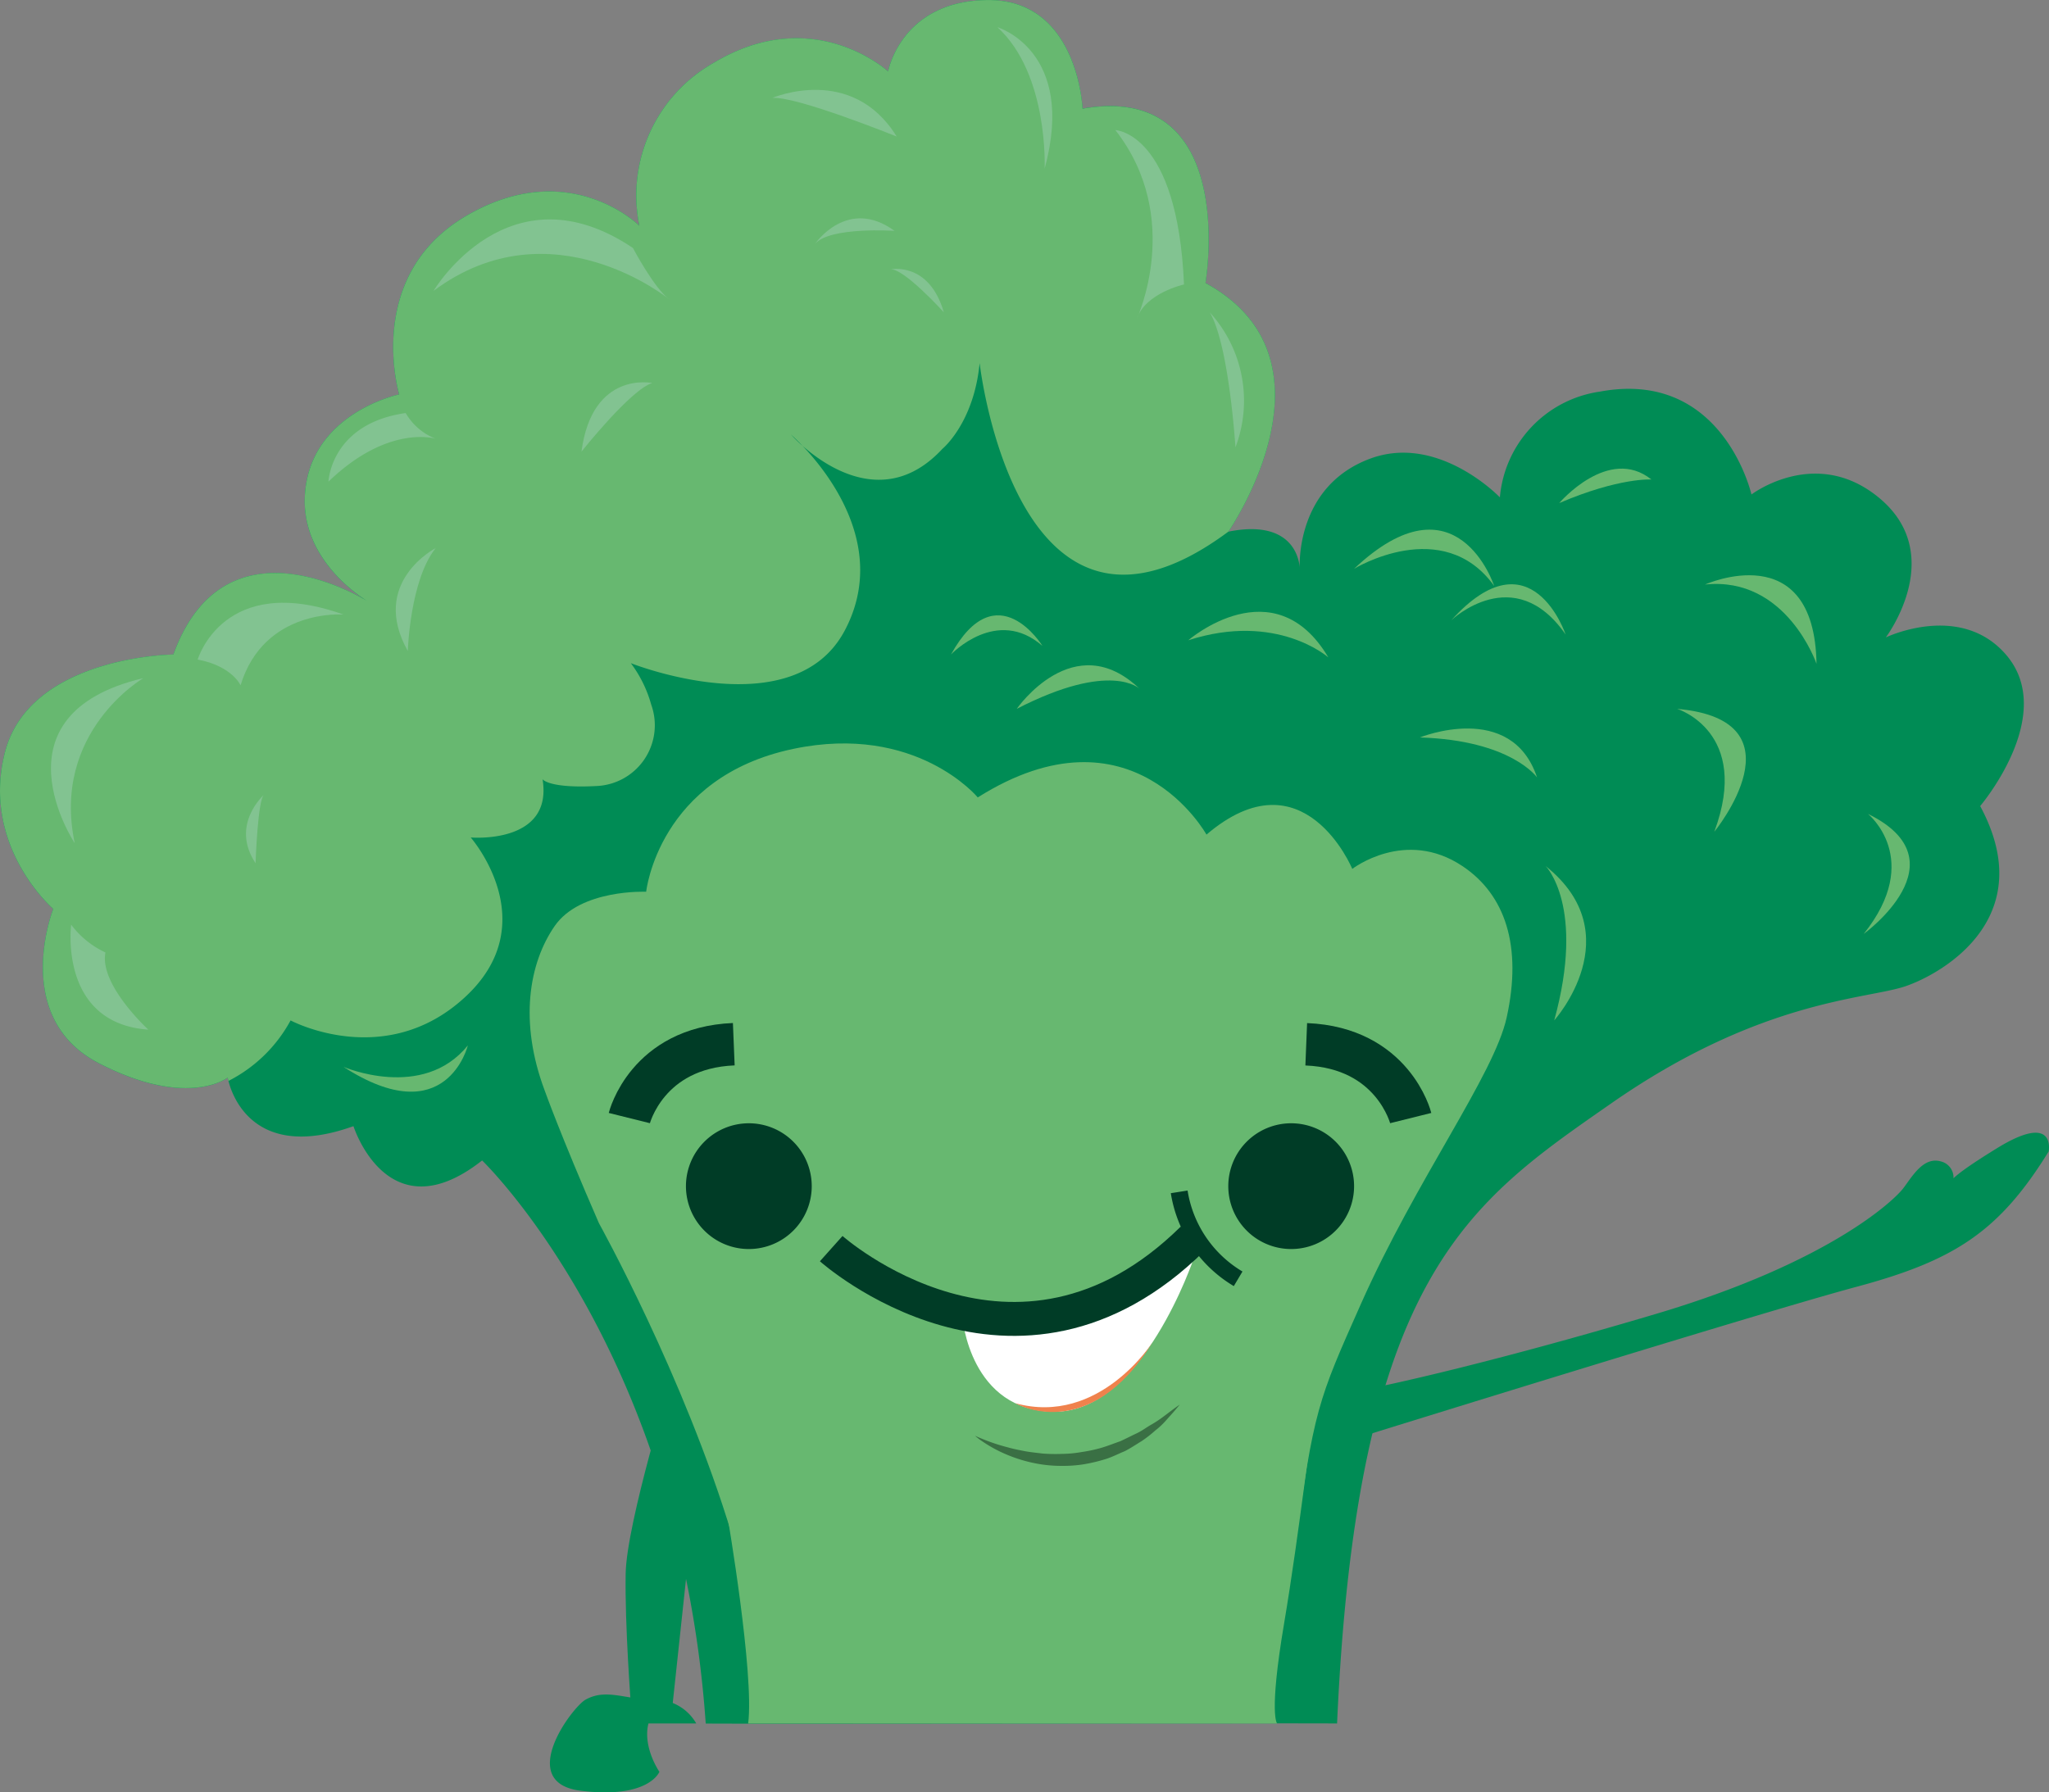 <svg xmlns="http://www.w3.org/2000/svg" width="241.527" height="211.33" viewBox="0 0 241.527 211.33">
  <rect x="0" y="0" width="241.527" height="211.33" fill="#808080" stroke="none"/>
  <g id="brokko_x5F_arms-up" transform="translate(0 0)">
    <path id="Pfad_360" data-name="Pfad 360" d="M39.155,103.233s9.994,17.965,15.67,36.733c6.151,20.345,61.653,25.361,66.3,2.107,3.286-16.428,2.78-17.945,7.835-29.318,6.555-14.746,15.5-27.046,17.187-33.785s2.863-17.354-4.885-20.387c-7.542-2.952-13.313,2.865-13.313,2.865s-5.73-13.818-17.187-4.044c0,0-8.763-15.84-26.961-4.382,0,0-5.56-16.008-23.418-12.805-19.2,3.439-15.67,23.926-15.67,23.926s-7.752-.338-10.785,4.044S29.717,79.475,32.75,87.563C32.752,87.563,34.606,92.788,39.155,103.233Z" transform="translate(31.662 40.667)" fill="#67B870"/>
    <path id="Pfad_361" data-name="Pfad 361" d="M54.935,73.249a7.414,7.414,0,1,1-7.412-7.412A7.415,7.415,0,0,1,54.935,73.249Z" transform="translate(40.987 67.282)" fill="#003C26"/>
    <path id="Pfad_362" data-name="Pfad 362" d="M86.435,72.915A7.414,7.414,0,1,1,79.022,65.5,7.416,7.416,0,0,1,86.435,72.915Z" transform="translate(73.178 66.941)" fill="#003C26"/>
    <path id="Pfad_363" data-name="Pfad 363" d="M53.819,75.289s11.729,13.153,25.673,2.226" transform="translate(55.001 76.941)" fill="none" stroke="#003C26" stroke-miterlimit="10" stroke-width="2"/>
    <path id="Pfad_364" data-name="Pfad 364" d="M57.837,73.5s0,3.706-5.9,5.728" transform="translate(53.081 75.116)" fill="none" stroke="#003C26" stroke-miterlimit="10" stroke-width="1"/>
    <path id="Pfad_365" data-name="Pfad 365" d="M37.577,69.722s2.614-8.132,12.866-7.871" transform="translate(38.402 63.201)" fill="none" stroke="#003C26" stroke-miterlimit="10" stroke-width="3"/>
    <path id="Pfad_366" data-name="Pfad 366" d="M26.84,127.048s.024.154.087.4a17.149,17.149,0,0,0,7.326-7.135s11.161,5.979,20.6-2.78.633-18.79.633-18.79,9.732.843,8.468-6.867c0,0,.738,1.1,6.361.8a7.172,7.172,0,0,0,6.446-9.6,14.68,14.68,0,0,0-2.4-4.887s19.164,7.623,25.23-3.876c5.091-9.649-1.891-18.5-4.992-21.75a16.183,16.183,0,0,1-1.367-1.332s.556.487,1.367,1.332c2.91,2.568,10,7.364,16.491.352,0,0,3.708-3.033,4.384-10.11,0,0,4.335,38.457,29.314,19.882,0,0,13.988-20.219-2.693-29.318,0,0,4.044-23.758-14.493-20.557,0,0-.5-12.973-11.287-12.805C106.2.161,104.685,8.426,104.685,8.426S95.922.338,84.126,7.415a17.946,17.946,0,0,0-8.759,19.209s-8.258-8.254-20.389-1.177-7.918,21.061-7.918,21.061S36.444,48.7,35.938,58.472c-.36,6.978,5.607,11.284,7.3,12.36-2.73-1.605-17.166-9.192-22.8,6.341,0,0-17.017.17-19.88,11.628C-2.214,99.865,6.28,107.166,6.28,107.166s-5.051,12.809,5.395,18.2S26.84,127.048,26.84,127.048Z" transform="translate(0 0.001)" fill="#67B870"/>
    <path id="Pfad_367" data-name="Pfad 367" d="M88.028,70.72s-2.064-8.286-12.314-8.7" transform="translate(77.376 63.377)" fill="none" stroke="#003C26" stroke-miterlimit="10" stroke-width="3"/>
    <path id="Pfad_368" data-name="Pfad 368" d="M236.447,77.174c-5.391-6.234-14.154-2.022-14.154-2.022s7.752-10.278-1.516-17.017c-7.218-5.253-14.323.166-14.323.166s-3.369-14.825-17.858-12.13A13.794,13.794,0,0,0,176.8,58.64s-7.247-7.582-15.334-4.549c-8.357,3.132-8.3,11.8-8.262,12.866-.042-.778-.633-5.831-8.419-4.272,0,0,13.988-20.219-2.693-29.318,0,0,4.044-23.758-14.493-20.559,0,0-.5-12.973-11.287-12.8C106.2.162,104.685,8.427,104.685,8.427S95.922.339,84.126,7.416a17.946,17.946,0,0,0-8.759,19.209s-8.258-8.256-20.389-1.179-7.918,21.063-7.918,21.063S36.444,48.7,35.938,58.471c-.364,6.978,5.607,11.287,7.3,12.36-2.73-1.6-17.166-9.19-22.8,6.343,0,0-17.017.17-19.88,11.626C-2.214,99.866,6.28,107.167,6.28,107.167s-5.051,12.805,5.395,18.2,15.165,1.682,15.165,1.682,1.682,10.449,14.825,5.73c0,0,4.044,12.807,15.165,4.044,0,0,23.293,22.347,26.358,66.388.2.063,74.533-.062,74.42,0,2.358-52.868,15.527-61.416,32.334-73.129,17.642-12.293,30.147-12.237,34.709-13.814,4.384-1.516,15.84-8.088,8.763-21.23C233.414,95.035,242.582,84.263,236.447,77.174Z" transform="translate(0 0.002)" fill="#008c55"/>
    <path id="Pfad_369" data-name="Pfad 369" d="M39.051,99.93s9.994,17.965,15.67,36.731c.946,3.13,1.178,11.05,4.093,13.586,15.913,13.858,59.507,8.64,62.209-11.477,2.275-16.934,2.78-17.945,7.835-29.318,6.555-14.746,15.69-27,17.187-33.785,1.856-8.423-.166-14.489-5.221-17.858-6.741-4.495-12.977.336-12.977.336s-5.73-13.818-17.187-4.044c0,0-8.763-15.84-26.961-4.384,0,0-7.243-8.759-21.732-5.726C46.045,47.323,44.612,60.838,44.612,60.838S36.86,60.5,33.827,64.881,29.613,76.172,32.646,84.26C32.646,84.26,34.5,89.485,39.051,99.93Z" transform="translate(31.555 44.304)" fill="#67B870"/>
    <path id="Pfad_370" data-name="Pfad 370" d="M86.435,72.915A7.414,7.414,0,1,1,79.022,65.5,7.416,7.416,0,0,1,86.435,72.915Z" transform="translate(73.178 66.941)" fill="#003C26"/>
    <path id="Pfad_371" data-name="Pfad 371" d="M26.84,127.049s.024.154.087.4a17.149,17.149,0,0,0,7.326-7.135s11.161,5.979,20.6-2.78.633-18.79.633-18.79,9.732.841,8.468-6.867c0,0,.738,1.1,6.361.8a7.172,7.172,0,0,0,6.446-9.6,14.662,14.662,0,0,0-2.4-4.885s19.164,7.623,25.23-3.878c5.091-9.649-1.891-18.5-4.992-21.748a16.359,16.359,0,0,1-1.367-1.334s.556.489,1.367,1.334c2.91,2.568,10,7.364,16.491.352,0,0,3.708-3.033,4.384-10.11,0,0,4.335,38.457,29.314,19.88,0,0,13.988-20.219-2.693-29.318,0,0,4.044-23.758-14.493-20.555,0,0-.5-12.973-11.287-12.807C106.2.16,104.685,8.425,104.685,8.425S95.922.337,84.126,7.414a17.946,17.946,0,0,0-8.759,19.209s-8.258-8.254-20.389-1.177-7.918,21.061-7.918,21.061S36.444,48.7,35.938,58.473c-.36,6.978,5.607,11.282,7.3,12.36-2.73-1.607-17.166-9.194-22.8,6.339,0,0-17.017.17-19.88,11.63C-2.214,99.864,6.28,107.165,6.28,107.165s-5.051,12.811,5.395,18.2S26.84,127.049,26.84,127.049Z" transform="translate(0 0)" fill="#67B870"/>
    <path id="Pfad_372" data-name="Pfad 372" d="M88.465,69.6s-2.064-8.286-12.314-8.7" transform="translate(77.823 62.227)" fill="none" stroke="#003C26" stroke-miterlimit="10" stroke-width="5"/>
    <path id="Pfad_373" data-name="Pfad 373" d="M42.459,94.979s3.185,18.62,2.443,24.458h62.354s-1.009-.958.815-11.766,3.369-24.629,3.7-25.64S42.459,94.979,42.459,94.979Z" transform="translate(43.288 83.774)" fill="#67B870"/>
    <path id="Pfad_374" data-name="Pfad 374" d="M90.108,50.5s4.719,4.715,1.011,18.2C91.119,68.7,100.218,58.591,90.108,50.5Z" transform="translate(92.086 51.611)" fill="#67B870"/>
    <path id="Pfad_375" data-name="Pfad 375" d="M82.774,43.536s10.785-4.382,13.818,4.717C96.592,48.253,93.557,43.872,82.774,43.536Z" transform="translate(84.591 43.414)" fill="#67B870"/>
    <path id="Pfad_376" data-name="Pfad 376" d="M97.774,41.336s8.763,2.7,4.38,14.491C102.154,55.827,112.939,42.685,97.774,41.336Z" transform="translate(99.92 42.243)" fill="#67B870"/>
    <path id="Pfad_377" data-name="Pfad 377" d="M78.94,35.5s10.449-6.4,16.515,2.022C95.455,37.524,91.072,24.046,78.94,35.5Z" transform="translate(80.673 31.564)" fill="#67B870"/>
    <path id="Pfad_378" data-name="Pfad 378" d="M84.608,38.313S92.02,31.236,98.086,40C98.086,40,94.042,27.868,84.608,38.313Z" transform="translate(86.465 34.819)" fill="#67B870"/>
    <path id="Pfad_379" data-name="Pfad 379" d="M55.44,40.5s5.391-5.726,10.785-1.011C66.225,39.494,60.835,30.734,55.44,40.5Z" transform="translate(56.657 36.671)" fill="#67B870"/>
    <path id="Pfad_380" data-name="Pfad 380" d="M59.274,43.932s6.741-9.772,14.489-2.36C73.763,41.573,70.395,38.2,59.274,43.932Z" transform="translate(60.575 39.647)" fill="#67B870"/>
    <path id="Pfad_381" data-name="Pfad 381" d="M69.274,39.033s10.11-8.761,16.511,2.022C85.785,41.055,79.719,35.662,69.274,39.033Z" transform="translate(70.795 36.458)" fill="#67B870"/>
    <path id="Pfad_382" data-name="Pfad 382" d="M109.154,47.461s6.571,5.308-.505,14.154C108.649,61.615,120.528,53.021,109.154,47.461Z" transform="translate(111.034 48.503)" fill="#67B870"/>
    <path id="Pfad_383" data-name="Pfad 383" d="M99.4,34.639s12.89-5.813,13.143,9.352C112.542,43.991,109,33.628,99.4,34.639Z" transform="translate(101.581 34.281)" fill="#67B870"/>
    <path id="Pfad_384" data-name="Pfad 384" d="M90.9,31.389s5.813-6.824,10.868-2.78C101.767,28.608,97.976,28.356,90.9,31.389Z" transform="translate(92.894 27.927)" fill="#67B870"/>
    <path id="Pfad_385" data-name="Pfad 385" d="M20.024,63.488s9.352,4.044,14.659-2.527C34.683,60.961,32.156,71.323,20.024,63.488Z" transform="translate(20.464 62.299)" fill="#67B870"/>
    <path id="Pfad_386" data-name="Pfad 386" d="M16.48,46.336s-4.044,3.538-1.011,8.088C15.469,54.424,15.722,46.841,16.48,46.336Z" transform="translate(14.656 47.353)" fill="#82C391"/>
    <path id="Pfad_387" data-name="Pfad 387" d="M11.524,41.846s3.033-10.362,17.187-5.308c0,0-9.352-.758-12.132,8.341C16.579,44.879,15.568,42.6,11.524,41.846Z" transform="translate(11.777 35.92)" fill="#82C391"/>
    <path id="Pfad_388" data-name="Pfad 388" d="M19.149,32.174s.253-6.824,9.1-8.088a7.064,7.064,0,0,0,3.538,3.033S26.226,25.35,19.149,32.174Z" transform="translate(19.57 24.614)" fill="#82C391"/>
    <path id="Pfad_389" data-name="Pfad 389" d="M27.778,31.961S19.942,36,24.492,44.093C24.492,44.093,24.745,35.752,27.778,31.961Z" transform="translate(23.578 32.662)" fill="#82C391"/>
    <path id="Pfad_390" data-name="Pfad 390" d="M25.274,21.219S34.12,6.307,48.779,16.164c0,0,2.527,4.8,4.3,6.066C53.076,22.229,39.175,10.856,25.274,21.219Z" transform="translate(25.829 13.076)" fill="#82C391"/>
    <path id="Pfad_391" data-name="Pfad 391" d="M42.24,22.38s-7.077-1.516-8.341,8.088C33.9,30.468,39.712,23.138,42.24,22.38Z" transform="translate(34.643 22.782)" fill="#82C391"/>
    <path id="Pfad_392" data-name="Pfad 392" d="M45.024,6.191s9.352-4.044,14.659,4.549C59.683,10.741,47.8,5.939,45.024,6.191Z" transform="translate(46.013 5.356)" fill="#82C391"/>
    <path id="Pfad_393" data-name="Pfad 393" d="M47.524,15.722s3.791-5.56,9.352-1.516C56.876,14.206,49.293,13.7,47.524,15.722Z" transform="translate(48.567 13.011)" fill="#82C391"/>
    <path id="Pfad_394" data-name="Pfad 394" d="M51.9,15.743s4.549-1.011,6.319,5.055C58.218,20.8,53.415,15.49,51.9,15.743Z" transform="translate(53.038 16.024)" fill="#82C391"/>
    <path id="Pfad_395" data-name="Pfad 395" d="M58.149,1.586s9.352,2.78,5.56,16.681C63.709,18.267,64.215,7.146,58.149,1.586Z" transform="translate(59.426 1.621)" fill="#82C391"/>
    <path id="Pfad_396" data-name="Pfad 396" d="M65.024,7.586s7.33.253,8.088,18.2c0,0-4.549,1.011-5.56,4.044C67.551,29.827,73.112,17.948,65.024,7.586Z" transform="translate(66.452 7.752)" fill="#82C391"/>
    <path id="Pfad_397" data-name="Pfad 397" d="M70.524,18.211a15.466,15.466,0,0,1,3.033,15.923S72.8,22,70.524,18.211Z" transform="translate(72.072 18.611)" fill="#82C391"/>
    <path id="Pfad_398" data-name="Pfad 398" d="M5.772,59.005S-4.337,43.841,13.86,39.544C13.86,39.544,2.992,45.863,5.772,59.005Z" transform="translate(3.037 40.412)" fill="#82C391"/>
    <path id="Pfad_399" data-name="Pfad 399" d="M4.186,53.919S2.669,65.545,13.285,66.3c0,0-5.813-5.308-5.055-9.1A10.644,10.644,0,0,1,4.186,53.919Z" transform="translate(4.201 55.102)" fill="#82C391"/>
    <path id="Pfad_400" data-name="Pfad 400" d="M39.989,72.915A7.414,7.414,0,1,0,47.4,65.5,7.418,7.418,0,0,0,39.989,72.915Z" transform="translate(40.867 66.941)" fill="#003C26"/>
    <path id="Pfad_401" data-name="Pfad 401" d="M36.689,69.6S38.753,61.31,49,60.891" transform="translate(37.495 62.227)" fill="none" stroke="#003C26" stroke-miterlimit="10" stroke-width="5"/>
    <path id="Pfad_403" data-name="Pfad 403" d="M0,101.9S46.887,87.312,58.429,84.212s16.806-6.521,22.624-15.947c0,0,.938-4.713-6.1-.38s-5.239,4.123-5.239,4.123a1.946,1.946,0,0,0-1.371-2.574c-2.052-.588-3.365,1.767-4.42,3.16S55.27,81.317,34.784,87.409,2.451,95.917,2.451,95.917Z" transform="translate(160.433 67.503)" fill="#008c55"/>
    <path id="Pfad_404" data-name="Pfad 404" d="M56.11,80.421s.873,11.07,10.9,11.07c10.342,0,16.382-18.145,16.382-18.145S74.308,83.456,56.11,80.421Z" transform="translate(57.342 74.956)" fill="#fff"/>
    <path id="Pfad_405" data-name="Pfad 405" d="M48.458,73.4s21.732,19.407,42.6-1.169" transform="translate(49.522 73.82)" fill="none" stroke="#003C26" stroke-miterlimit="10" stroke-width="4"/>
    <path id="Pfad_406" data-name="Pfad 406" d="M68.745,69.5a14.562,14.562,0,0,0,6.947,10.251" transform="translate(70.254 71.028)" fill="none" stroke="#003C26" stroke-miterlimit="10" stroke-width="2"/>
    <g id="Gruppe_97" data-name="Gruppe 97" transform="translate(114.926 165.61)">
      <path id="Pfad_407" data-name="Pfad 407" d="M56.839,85.574s.376.186,1.051.451a22.11,22.11,0,0,0,2.827.924c.588.17,1.233.3,1.915.433s1.411.2,2.153.293a19.4,19.4,0,0,0,2.307.042,13.9,13.9,0,0,0,2.362-.224,17.113,17.113,0,0,0,2.317-.5c.75-.224,1.468-.516,2.18-.76.681-.307,1.328-.649,1.959-.944s1.155-.708,1.688-1.007a13.427,13.427,0,0,0,1.4-.92l1.045-.785c.582-.433.934-.669.934-.669s-.259.326-.74.88l-.884.989a8.869,8.869,0,0,1-1.26,1.181,14.23,14.23,0,0,1-1.624,1.264c-.625.378-1.27.821-1.986,1.183-.744.3-1.488.7-2.3.942a19.146,19.146,0,0,1-2.505.594,15.3,15.3,0,0,1-2.568.19,15.53,15.53,0,0,1-2.477-.18,17.147,17.147,0,0,1-4.192-1.209,15.938,15.938,0,0,1-2.687-1.468A7.322,7.322,0,0,1,56.839,85.574Z" transform="translate(-56.839 -81.906)" fill="#3a7044"/>
    </g>
    <path id="Pfad_408" data-name="Pfad 408" d="M59.188,85.485s8.636,5.085,16.222-7.241C75.408,78.244,69.116,88.226,59.188,85.485Z" transform="translate(60.487 79.961)" fill="#ef824d"/>
    <path id="Pfad_470" data-name="Pfad 470" d="M61.287,89.722l4.878.13,2.945-27.527L66.165,50.786s-5.389,17.336-5.5,23.342S61.287,89.722,61.287,89.722Z" transform="translate(13.086 111.406)" fill="#008c55"/>
    <path id="Pfad_473" data-name="Pfad 473" d="M17.251,3.417A5.594,5.594,0,0,0,12.32.6C8.794.6,6.681-.75,4.214.6c-1.577.861-8.287,9.792-.586,10.746,8.042,1,9.278-2.231,9.278-2.231s-2-2.879-1.292-5.7h5.637" transform="translate(64.822 199.792)" fill="#008c55"/>
  </g>
</svg>
